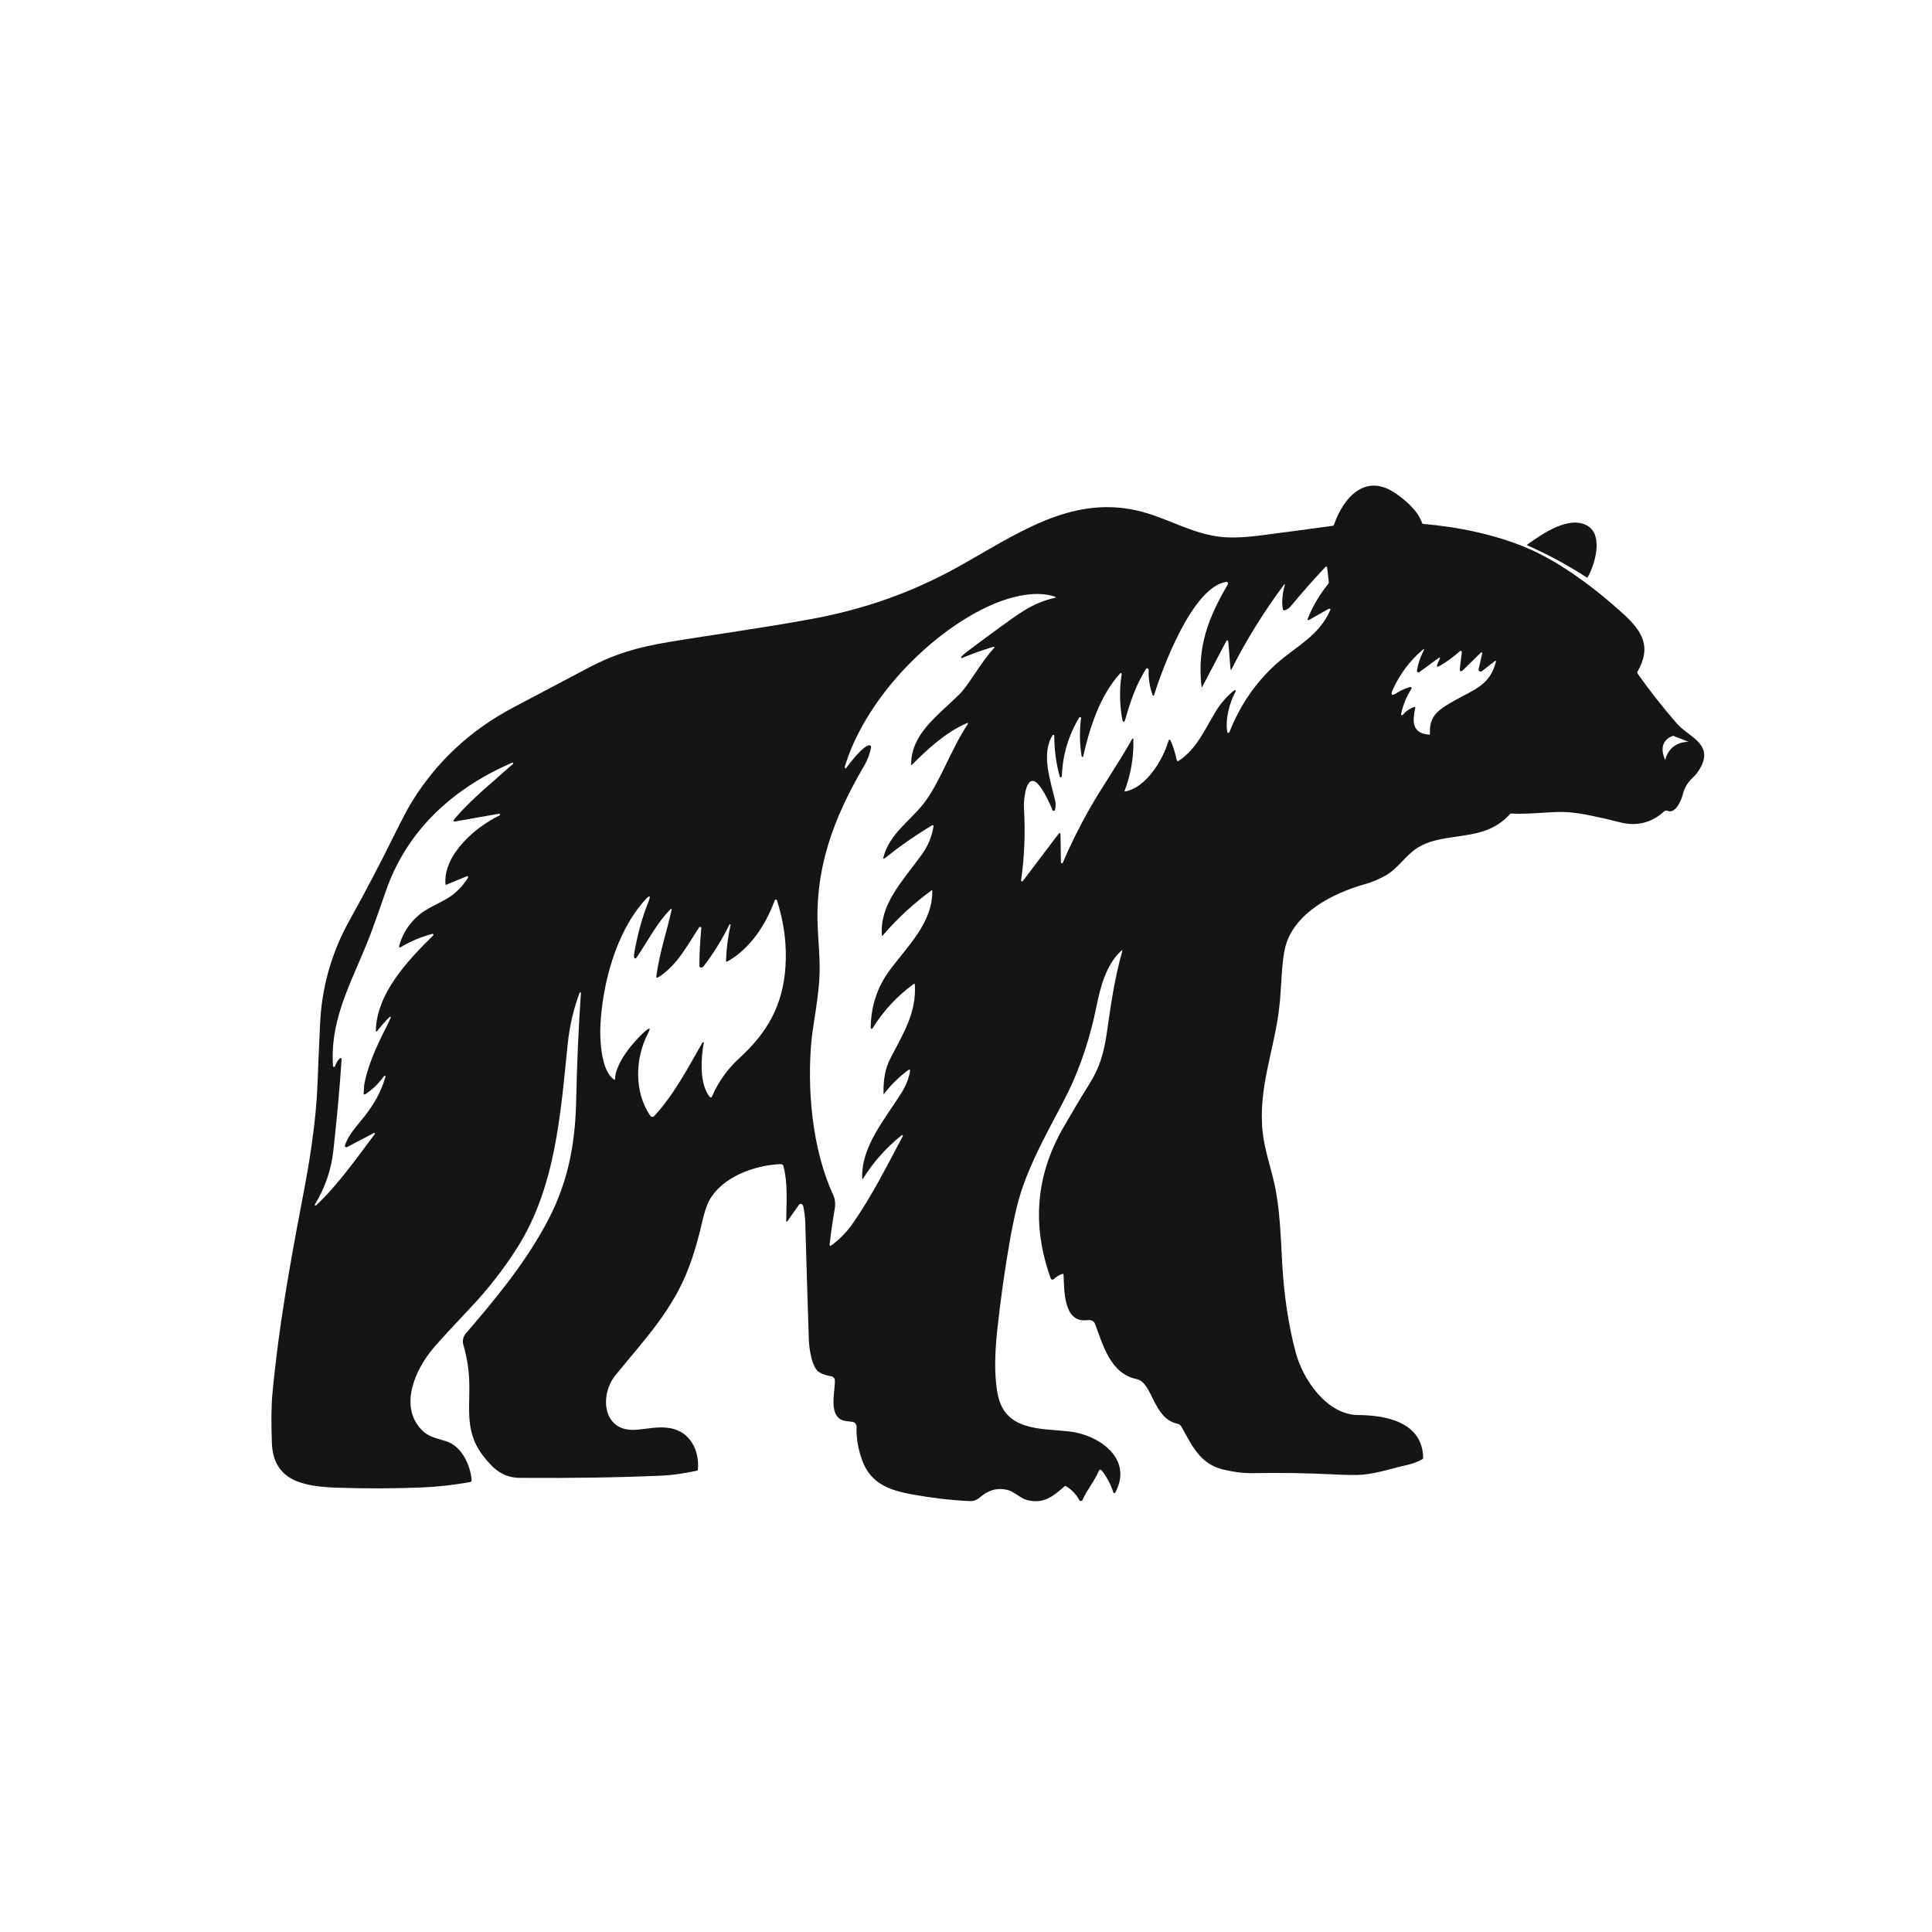 <?xml version="1.0" encoding="UTF-8"?>
<svg data-bbox="143.86 257.393 759.398 538.279" viewBox="0 0 1024 1024" xmlns="http://www.w3.org/2000/svg" data-type="color">
    <g>
        <path d="M888.7 383.4c-7.4-8.5-14.3-17.3-20.7-26.3-.2-.4-.3-.7-.1-1.1 7.6-13.2 2.6-21.5-7.8-30.9-14.7-13.3-32.8-27-50.6-34.6-16.7-7.1-36.3-11.2-55.1-12.8-.4 0-.6-.2-.7-.6-2.2-6.2-8-11.4-13.7-15.4-16.3-11.5-28 2.1-33 16.5-.1.3-.3.5-.7.5-12.2 1.7-24.5 3.3-36.7 4.9-8.6 1.2-15.7 1.5-21.1 1.1-16.8-1.4-30.3-10.7-46.3-14.2-35.4-7.9-64.2 13.2-95.2 30.4-24.5 13.5-49.2 22-76.4 27.1-25.9 4.8-55.3 8.8-76.2 12.3-16.2 2.7-28.6 6.2-43.2 14-13 6.9-26 13.7-39 20.6-22.4 11.8-40.3 28.3-53.5 49.4-2.2 3.5-5.3 9.4-9.4 17.6-7.6 15.5-15.7 30.9-24.1 46-9.5 17.1-14.8 35.6-15.6 55.7-.6 12.8-1 23.1-1.3 30.8-.8 20.6-4.2 41.3-8.1 61.5-6.5 34-12.6 68.1-15.8 102.7-.6 6.4-.7 15.1-.3 26.1.7 20.6 17.3 23.1 34 23.8 15.1.5 30.2.5 45.3-.1 8.7-.4 17.3-1.3 25.8-2.9.6-.1.8-.5.8-1-.7-8.2-5.4-18.2-13.8-20.7-4.9-1.5-9.2-2.3-12.6-5.8-12.5-12.8-3.2-32.6 6.2-43.6 3.3-3.9 9.8-10.9 19.4-21.1 9.4-9.9 17.8-20.7 25.1-32.2 20.2-32.1 22.8-70.7 26.6-107.8 1-9.3 3-18.3 6.3-27.1.1-.2.2-.3.4-.2.2 0 .3.2.3.4-1.3 18.7-2.1 37.4-2.5 56.3-.5 25-4.7 45.8-16.8 67.5-11.7 21.1-26.3 38.6-41.9 56.8-1.1 1.3-1.7 3.5-1.2 5.4 1.4 4.9 2.4 9.8 2.9 14.9 1.6 16.2-3.3 30 7.5 44.1 5.5 7.2 10.7 11.9 19.9 11.9 27.7.2 52.8-.2 75.3-1.2 5.1-.2 11.2-1.1 18.3-2.6.3-.1.5-.3.5-.6.9-10.1-4.1-20-14.5-21.9-6.3-1.2-12.3.4-18.3.8-17.7 1.4-19.5-18.3-10.9-28.9 11.9-14.7 24-27.5 33.1-44.4 6-11.1 9.7-23.3 12.6-35.7 1.3-5.8 2.6-9.9 3.8-12.1 6.8-13 24.5-19.2 38.2-19.7.6 0 1.1.4 1.3.9 2.5 9.5 1.6 19.5 1.5 29.2 0 .4.5.5.6.2l6.2-8.8c.1-.2.4-.3.6-.4.9-.1 1.5.3 1.7 1.5.5 2.7.9 5.2 1 8 .6 20.8 1.2 41.7 1.9 62.5.2 4.4 1.4 15 5.8 17.4 1.8 1 3.8 1.6 5.8 1.9 1.2.1 2.2 1.1 2.2 2.4.1 5.9-3.2 17.3 3.4 20.7 1.6.8 4 .8 5.9 1.1 1.3.2 2.2 1.3 2.2 2.6-.2 6 .8 11.8 2.9 17.6 4.5 12.6 14.6 16.1 26.7 18.3 10 1.8 20 3 30.1 3.5 3.6.2 4.7-1.3 7.4-3.3 3.8-2.8 8-3.7 12.5-2.7 3.8.8 7.2 4.5 10.6 5.4 8.6 2.3 13.7-1.6 20-7.2.2-.2.6-.2.8-.1 3 1.8 5.3 4.2 7 7.3.4.7 1.5.7 1.8-.1 2.4-5.4 6.4-10 8.7-15.5.2-.5.9-.6 1.3-.2 2.8 3.5 4.9 7.5 6.3 11.8.1.5.8.5 1 .1 9.8-18.1-8.9-30.7-24.3-32.4-15.4-1.7-34.2-.1-38-19.8-2.1-10.6-1.3-23-.4-32.4 1.8-17.1 4.2-34.1 7.2-51 1.5-8 2.9-14.5 4.3-19.5 5.8-20.8 19-42.4 26.1-56.9 6.7-13.7 11.8-29.1 15.2-45.9 2.1-10.2 5-21.8 13.1-29.3.5-.5.6-.4.5.3-4.2 15-6 28.3-8.1 42.8-1.6 11.1-3.8 18.7-9.3 27.5-4.9 7.8-9.6 15.8-14.2 23.8-14.2 25-16.3 51.3-6.4 79 .4 1.1 1 1.2 1.9.5 1.3-1.2 2.8-2.1 4.4-2.6.3-.1.6.1.6.4.4 7.8-.2 25.8 12.5 24.1 1.9-.2 3.5.2 4.2 2 4.2 11.1 8.1 26.3 21.9 29.2 8.8 1.8 8.6 20.8 21.7 23.7.9.2 1.8.8 2.1 1.4 5.6 10 9.9 20 22.3 22.9 5.9 1.4 11.2 2 16 1.9 14.9-.3 28.6 0 41.1.6 8.1.4 13.7.5 16.8.2 8.2-.8 15.7-3.4 23.7-5.2 2.8-.6 5.4-1.6 7.9-3 .3-.2.4-.4.4-.8-.4-18.9-19.7-22.5-34.4-22.6-16.7-.1-29.3-18.9-33.1-33-3.8-14.2-6.2-29.9-7.2-47.2-.8-14.3-1.2-29.6-4.3-43.1-1.7-7.4-5.1-17.9-6-26.1-2.7-23.6 6-43.5 8.7-66.4 1.3-10.7 1.1-24.5 3.4-32.9 5-17.7 25.1-27.9 42.1-32.7 4-1.1 7.8-2.8 11.3-4.8 6.7-4 10.7-11.2 17.4-15 14.8-8.4 34.4-2 48.1-17.3.2-.2.5-.4.8-.3 10.7.6 21.9-1.4 30.4-.7 6.2.5 15.2 2.3 27 5.3 8.9 2.3 16.7.4 23.5-5.7.5-.5 1.3-.6 1.9-.3 4.3 1.7 7.4-6 8.1-9 .8-3.3 2.6-6.3 5.6-9 1.7-1.6 3.1-3.7 4.4-6.3 5.3-11.7-7.5-15.3-13.3-22.1zM272 404.8c-10.5 9.4-22 18.6-31 29.1-1 1.2-.8 1.7.8 1.4l22.7-4c.2 0 .5.1.5.3.1.2 0 .5-.2.6-12.7 6-29.9 20.8-28.7 36.4 0 .3.2.4.5.3l10.9-4.5c.4-.2.8.3.6.7-2.2 3.6-5 6.7-8.2 9.2-4.5 3.5-12.8 6.5-17.3 10.2-5.5 4.5-9.2 10.1-11.1 17-.1.5.4.9.8.6 5.2-3.2 10.8-5.5 16.7-7.1.6-.2 1 .5.5.9-13.5 13.3-29.9 30.6-30.3 50.5 0 .3.4.5.6.2 1.7-2.2 3.6-4.4 5.5-6.4 2-2.1 2.4-1.8 1.1.8-5.2 10.5-10.5 20.4-13.2 33-.4 1.8-.2 3.7-.5 5.5 0 .5.5.8.9.5 3.9-2.6 7.2-5.8 9.9-9.6.1-.2.4-.2.6-.2.2.1.3.3.2.6-2.5 8.1-5.7 14-11.2 21-3.9 5-8.2 9.2-10.3 15.3-.2.6.5 1.2 1.1.9l14.3-7.5c.3-.2.7.2.5.5-9.7 12.8-19.4 26.9-31.2 37.9-.1.1-.3.1-.5 0-.1-.1-.2-.3-.1-.5 5.4-8.9 8.7-18.4 9.8-28.7 1.7-15.3 3.2-31.1 4.3-47.4.1-1.8-.4-2-1.6-.6-.8 1-1.4 2.1-1.8 3.4-.1.3-.3.4-.6.4s-.5-.2-.5-.5c-1.9-27 12.1-48.2 20.9-72.6 2.4-6.6 4.2-11.7 7-19.8 11.2-32.7 36-55 67.2-68.4.1 0 .3 0 .3.1.2.2.2.4.1.5zm144.3 107.8c-1.4 20.4-9.7 34.8-24.5 48.3-6.2 5.7-11.1 12.5-14.5 20.4-.2.4-.8.5-1.1.1-5.6-6.8-4.7-20.7-3.2-28.6 0-.2-.1-.4-.2-.4-.2-.1-.4 0-.5.2-7.8 13.6-14.9 27.3-25.5 38.9-.6.7-1.7.6-2.2-.2-8.6-12.6-8-30.5-1.2-43.5 1.6-3 1.1-3.4-1.5-1.2-6.1 5.4-15.8 16.9-15.9 25.3 0 .4-.2.5-.5.3-6.9-4.4-7.6-21.1-7.3-28.1 1-22.4 8.2-49.9 23.6-67 2.7-3 3.3-2.6 1.8 1.1-3.1 7.6-5.5 16.3-7.3 26.1-.2 1.3-.3 2-.3 2.4.2 1.6.8 1.8 1.7.4 5.7-8.5 10.9-18.5 17.8-25.3.2-.2.6 0 .5.3-2.6 11.9-6.4 22.5-8.1 35.1-.1 1 .2 1.3 1.1.7 9.8-6.1 15.3-16.9 21.5-26.3.4-.6 1.3-.3 1.2.4-.6 6.6-1 13-1 19.2v1.1c.5.7 1.5.7 2.1 0 5.3-6.9 9.9-14.3 13.8-22.2.1-.2.3-.2.4-.2.2 0 .3.2.2.4-1.4 6.3-2.2 12.6-2.4 19.1 0 .2.2.4.5.3 12.1-6.5 20.8-19.9 25.3-32.5.2-.6 1-.6 1.2 0 3.8 11.8 5.3 23.5 4.5 35.4zm111.2-178.3c-5.4 3.9-10.7 7.9-16 11.9-.8.7-1.5 1.3-2.1 2.1-.2.2.1.6.4.5 5.3-2.2 10.6-4.1 16.1-5.8 1.3-.4 1.5-.1.6.9-6.9 7.5-13.1 19.4-18.2 24.3-12.2 11.9-25.3 21-25.4 37 0 .4.1.4.4.2 8.7-8.7 17.9-17.2 29.3-22.2.3-.1.6.2.4.5-9.2 13.8-14.8 31.2-23.6 42.4-7.7 9.6-17.8 15.9-21.1 28-.3 1.1 0 1.3.9.6 7.9-6.3 16.2-12.1 24.9-17.3.3-.2.7.1.7.5-.9 5.5-2.9 10.4-6.2 15-10.7 14.7-22.3 26.4-21.2 42.7 0 .5.2.5.5.2 7.7-9 16.4-17 26-24 .1-.1.2 0 .2.1.5 16.9-13.2 29.7-22.5 42.3-6.7 9-10 19.2-10.1 30.6 0 .5.6.7.9.3 5.8-9.3 13-17.1 21.9-23.6.3-.2.6 0 .6.3.9 15.2-6.3 26.2-13 39.2-2.6 5-3.8 11.1-3.6 18.5 0 .5.2.5.4.1 3.6-4.7 7.8-8.8 12.5-12.3.9-.7 1.3-.5 1.1.7-.7 3.9-2.3 7.8-4.8 11.7-8.4 13.4-21.3 28.2-20.5 45.1 0 .2.2.2.3.1 5.5-8.9 12.4-16.6 20.6-23.2.3-.3.8.1.6.5-8.3 15.5-16.3 31.6-26.4 46.1-3.2 4.6-7.1 8.6-11.6 11.9-.4.3-.9 0-.8-.5.7-6.2 1.6-12.5 2.7-18.8.5-2.9.2-5.5-.8-7.6-11.3-24.3-14-57.2-11.4-82.8.9-8.5 3.9-22.8 4.2-34.7.2-7-.5-14.9-.9-22.4-1.9-32.9 8.2-59.6 24.5-87.5 1.8-3 3-6.3 3.7-9.8.1-.5-.3-1-.8-1.1-3-.2-10.7 9.6-12.3 12-.1.2-.4.3-.6.2-.2-.1-.3-.4-.3-.6 10.2-34.5 43.2-69.6 75.4-84.9 10.2-4.8 25.1-9.3 36.2-5.4.2.1.2.4 0 .5-12.4 2.9-18.8 8.1-31.8 17.5zm177.6-11c-6 13.7-17.6 18.9-28.1 28.1-11.1 9.8-19.6 22-25.4 36.7-.2.5-1 .5-1.1-.1-1.2-6.8 1.2-15.7 4.4-21.5.3-.5-.3-1-.8-.6-4 3.3-7.1 6.9-9.5 10.8-5.9 9.6-10.2 20.2-19.9 26.6-.4.2-.9 0-1-.4-.7-3.4-1.7-6.8-3.1-10-.5-1.2-1-1.2-1.4.1-2.8 9.6-11.6 24.4-22.8 26.5-.4.1-.5-.1-.3-.4 3.3-8.8 4.9-17.9 4.6-27.4 0-.3-.4-.4-.6-.1-7 12.6-16.4 26.1-22.4 36.7-5.4 9.5-10.2 19.1-14.4 29-.2.5-1 .3-1-.2l-.2-14.4c0-1.4-.4-1.6-1.3-.4L542.1 467c-.3.4-.9.1-.9-.4 1.8-12.7 2.3-25.5 1.5-38.4-.2-2.8.6-15.6 5.3-14.2 3.5 1 8.6 12.1 9.8 15.3.2.7 1.2.6 1.4-.1.4-1.7.4-3.3.1-4.7-2.4-10.4-7.7-24.9-1.4-34.8.3-.4.9-.2.9.3 0 7.3.9 14.5 2.9 21.6.1.3.4.5.6.4.3 0 .5-.3.5-.6.4-11.2 3.5-21.6 9.2-31.1.3-.5 1-.2 1 .3-.9 6.8-.8 13.5.3 20.3.1.4.7.4.8 0 3.5-15.3 8.8-32.1 19.6-44 .3-.3.9-.1.8.4-1.2 7.8-1.1 15.6.2 23.3.5 2.7 1.1 2.8 1.9.1 2.7-9.3 5.5-17.7 10.8-26.1.4-.7 1.4-.3 1.4.4-.2 4.6.6 9.1 2.1 13.4.1.4.7.4.8 0 4.2-13.6 20.2-57.2 38.2-60 .7-.1 1.2.7.9 1.3-10.4 17.7-16.3 33.1-14 53.9.1.7.3.8.6.1l12.6-24c.2-.5.9-.3 1 .2l1.2 14.6c.1.8.3.8.6.1 8-15.8 17.3-30.7 27.9-44.9.1-.2.4 0 .3.2-1.1 4.1-1.9 9.2-1 13.1.1.4.5.6.8.5 1.3-.4 2.3-1 3-1.8 5.9-7.1 12.1-14.2 18.8-21.3.3-.3.8-.1.8.3l.9 7.8c0 .3-.1.6-.2.8-4.6 5.7-8.3 11.9-11 18.7-.2.5.3.9.7.6l10.4-5.9c.6-.3 1.1.1.9.6zm66.2 47.8c-8.4 4.8-13.9 7.8-13.4 17.8 0 .3-.1.5-.5.5-9.2-.8-8.8-7.1-7.3-14.2.1-.4-.1-.6-.5-.5-2.4.8-4.4 2.2-6.1 4.2-.3.4-1 .1-.9-.4 1-4.8 2.8-9.2 5.5-13.4.3-.5-.2-1.1-.7-1-2.5.7-4.9 1.8-7.1 3.2-2.7 1.7-3.4 1.1-2.1-1.8 3.7-8.1 8.9-15.1 15.6-20.9 1.1-.9 1.3-.8.6.5-1.6 3.3-2.8 6.7-3.4 10.3-.1.8.7 1.3 1.3.8l10.4-7.6c.3-.2.6.1.5.4l-1.2 2.6c-.8 1.8-.4 2.2 1.3 1.2 3.8-2.2 7.3-4.8 10.5-7.7.4-.4 1.1 0 1 .5l-1 8.3c-.3 2.2.4 2.5 1.9 1l9.2-9c.3-.3.8 0 .7.4l-1.9 8.3c-.2 1 .9 1.8 1.8 1.1l6.9-5.4c.2-.2.5 0 .5.3-3.1 12.6-11.7 14.9-21.6 20.5zm111.3 31.8c-4.8-10.8 4.3-12.9 4.3-12.9l8.1 3.2c-10.8 0-12.4 9.7-12.4 9.7z" fill="#151513" data-color="1"/>
        <path d="M809.6 289.1c10.9 4.8 21.3 10.4 31.3 16.9.3.2.5.1.7-.2 3.8-6.8 8.2-21.9 0-27-9.7-6-24.4 4.3-31.9 9.7-.4.2-.3.5-.1.6z" fill="#151513" data-color="1"/>
    </g>
</svg>
